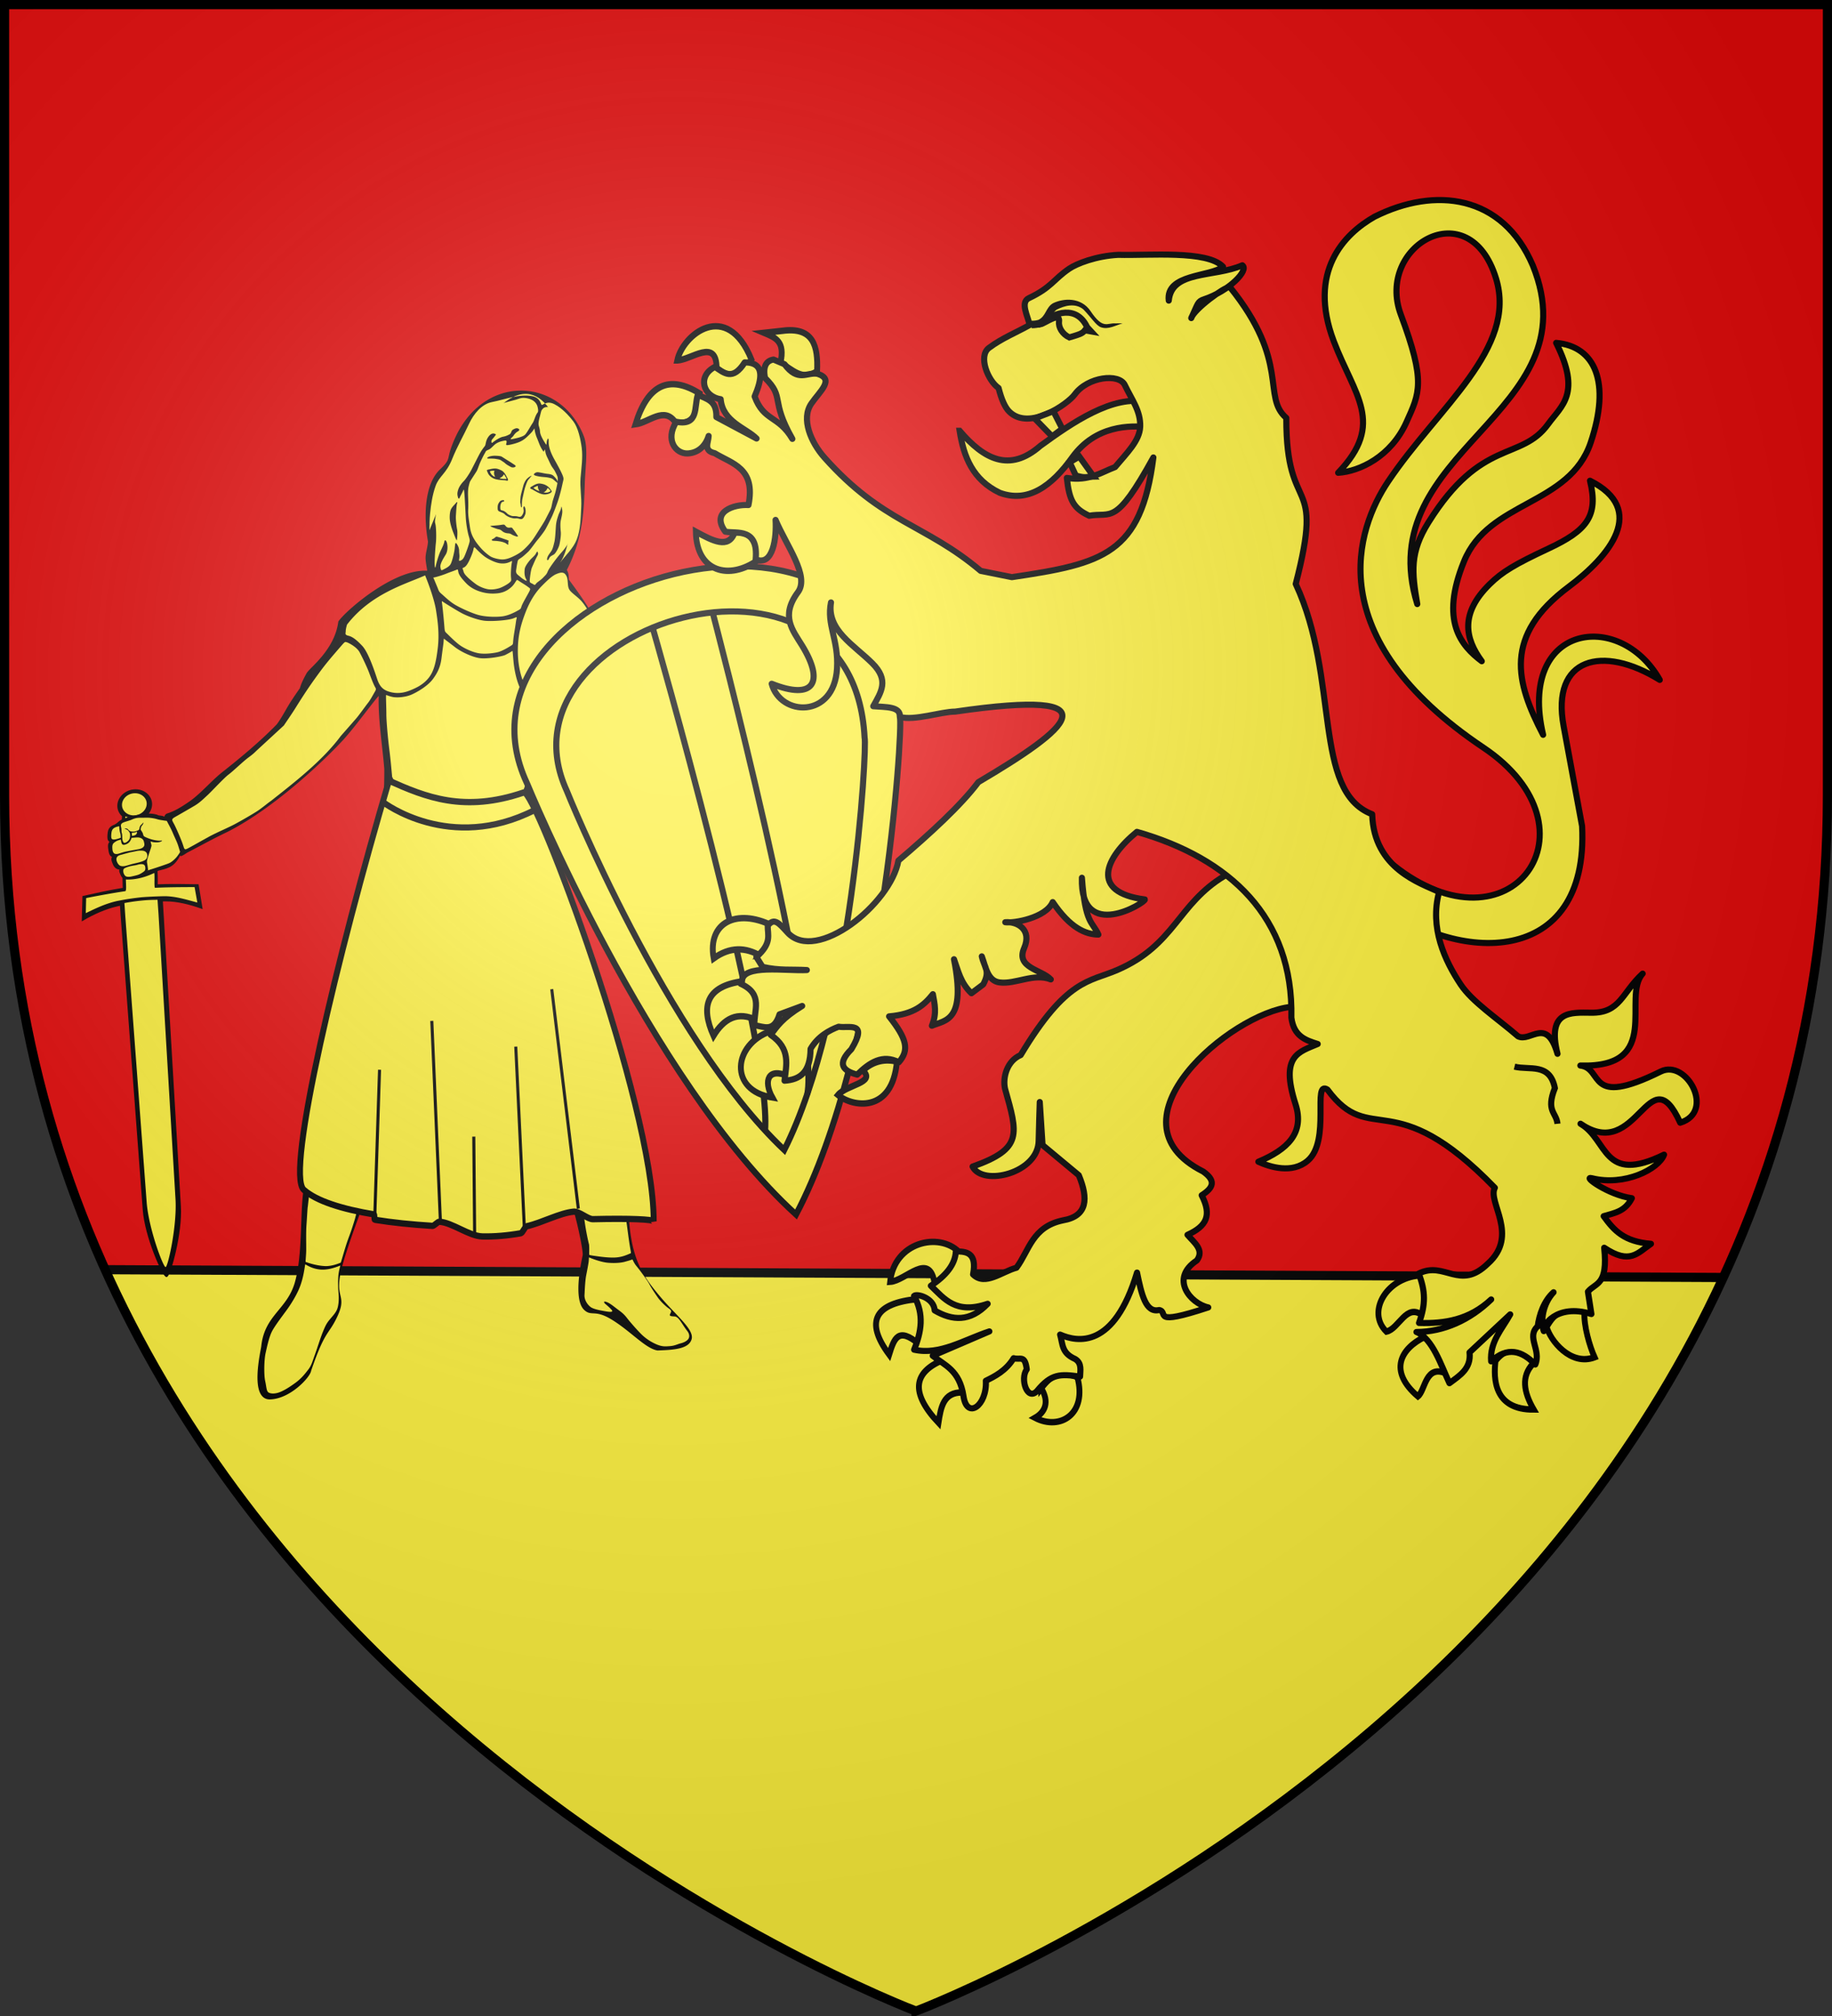 <svg xmlns="http://www.w3.org/2000/svg" xmlns:xlink="http://www.w3.org/1999/xlink" width="600" height="660" version="1"><rect width="100%" height="100%" fill="#333333" stroke="none"/><defs><path id="b" d="M0 0v1h.5z" transform="rotate(18 3.157 -.5)"/><path id="c" d="M0 0v1h.5z" transform="rotate(18 3.157 -.5)"/><radialGradient xlink:href="#a" id="d" cx="221.445" cy="226.331" r="300" fx="221.445" fy="226.331" gradientTransform="matrix(1.353 0 0 1.349 -77.63 -85.747)" gradientUnits="userSpaceOnUse"/><linearGradient id="a"><stop offset="0" stop-color="#fff" stop-opacity=".314"/><stop offset=".19" stop-color="#fff" stop-opacity=".251"/><stop offset=".6" stop-color="#6b6b6b" stop-opacity=".125"/><stop offset="1" stop-opacity=".125"/></linearGradient></defs><path fill="#e20909" fill-rule="evenodd" d="M300 658.5s298.5-112.32 298.5-397.772V2.176H1.5v258.552C1.5 546.18 300 658.5 300 658.5"/><path fill="#fcef3c" fill-rule="evenodd" d="M300 658.5s186.292-70.098 264.536-240.276c-258.06-.677-260.199-2.922-530.235-2.556C111.844 587.7 300 658.5 300 658.5"/><path fill="none" stroke="#000" stroke-width="3" d="m34.3 415.668 530.236 2.556"/><path fill-rule="evenodd" stroke="#000" stroke-width=".699" d="M40.527 290.167c.025.272.055.53.078.797-4.453.71-8.887 1.699-13.254 2.668l-.211 7.4c3.456-2.017 7.379-3.789 11.301-4.668.393-.09.798-.193 1.177-.27l.246 3.725 7.24 96.282c.648 8.675 6.206 21.014 7.346 21.596.008.004.03.028.037.03.013.003.036-.012.046-.013.003 0 .018.005.021.004.011-.004.034-.006.046-.014 1.028-.707 4.829-14.052 4.291-22.775l-5.695-96.453-.224-3.72c.387-.005.772-.02 1.17-.019 3.99-.014 8.107 1.077 11.789 2.367l-1.197-7.27c-4.439-.075-8.952-.159-13.438.037.294-7.701-1.471-14.461-1.88-19.029-.143-.76-.92-3.867-1.068-4.579.762-.921 1.19-2.073 1.11-3.268-.178-2.619-2.72-4.51-5.654-4.213-2.934.298-5.194 2.693-5.017 5.31.083 1.197.657 2.243 1.536 2.995-.112 1.645-.163 2.78-.215 4.62z"/><path fill="#fcef3c" fill-rule="evenodd" d="M54.235 414.829c.763-.076 3.788-13.535 3.24-22.312l-5.56-93.243-.323-4.69a49 49 0 0 0-5.4.27 64 64 0 0 0-5.44.788l.317 4.73 6.955 93.102c.643 8.762 5.447 21.428 6.214 21.35zm-3.838-129.163c.45-.028-.051 5.01.399 4.987 4.09-.21 8.89-.217 12.93-.24l.905 5.064c-3.475-.916-7.288-2.156-11.072-2.07-3.28.076-6.168.237-7.481.37a83 83 0 0 0-7.43 1.14c-3.729.747-7.242 2.423-10.547 4.029l.114-4.934c4.11-.814 8.611-1.635 12.8-2.259.714-.106-.207-5.198.507-5.292 4.88-.39 5.445-.19 8.875-.795m-6.152-18.743c-2.224.224-4.152-1.208-4.287-3.193s1.568-3.79 3.795-4.015c2.225-.224 4.153 1.207 4.288 3.193.134 1.986-1.57 3.79-3.796 4.014m3.25-.278c-.23.412-1.811 1.117-2.858 1.213-1.502.137-2.682-.22-3.543-.57-.059-.022-.13 1.633-.191 2.4-.064.768-.213 2.874-.238 4.148-.025 1.26.054 4.06.116 4.9.06.84.09 1.497.13 1.977 0 .03.24.048.652.275.41.227.65.497.65.455a4.6 4.6 0 0 1 .15-1.353c.107-.404.33-.702.559-.828.563-.315.762-.256.053-.522-.666-.245-.917-1.062-.884-1.688a2.76 2.76 0 0 1 .809-1.82c.245-.25.533-.448.8-.52.745-.204.543-.141.186-.352-.368-.216-.401-.905-.336-1.33.067-.424.249-1.063.617-1.336.554-.41.962-.538 1.617-.752a7 7 0 0 1 1.848-.353c.555-.033.926.011.919-.017-.162-.69-.436-1.956-.61-2.61-.166-.626-.428-1.355-.455-1.308"/><g fill-rule="evenodd"><path stroke="#000" d="M1302.91 22.932a13 13 0 0 0-.062-.844c1.28-.738 1.936-3.149 2.28-5.531.42-2.895-.65-4.498-1.593-7.5-.913-2.899-2.453-4.754-5.125-5.719-2.093-.753-4.893-1.616-7.312-2.344-3.648-1.102-5.295-2.098-8.532.563-3.206 2.638-6.555 5.059-9.906 7.656-2.164 1.68-5.423 3.233-7.969 4.25-.013-.017-.018-.015-.03-.031l-.064-.063a1.16 1.16 0 0 0-.468-.25c-.94-.194-2.316.927-3.594 1.406-4.976 1.867-9.89 3.77-14.844 5.688a398 398 0 0 1-15.125 5.531c-13.376 14.043-15.912-1.267-17.78-9.094-1.298-5.458-2.262-10.664-3.812-16.156-.313-1.106-1.575-5.474-1.805-6.617-2.572-14.867 6.603-11.465-15.445-39.227l-.063-.03a13 13 0 0 1-.094-1.313c-.033-1.132-.211-2.284-1.031-3.282 8.332-14.883 8.435-28.676 8.816-39.718.251-7.288 1.718-15.739-.474-20.971-11.517-27.494-51.057-28.542-63.434 5.886-1.664 4.627-.22 4.96-5.247 9.398-7.165 6.325-7.998 20.193-5.724 32.405-.078 2.227-.974 4.64-1.156 7.063-.138 1.81.892 6.018.844 6.844v.093c0 .009-.027.026-.031.032h-.031c0-.001-.027.002-.031 0 0-.004-.027-.027-.031-.032 0-.005-.026-.025-.031-.03-.028-.034-.028-.102-.063-.157-16.23-1.237-39.83 18.423-42.865 22.74-1.824 13.005-13.994 21.157-15.385 23.51-1.276 2.16-2.526 4.412-3.25 6.812a221 221 0 0 0-4.188 5.782c-2.46 3.54-4.618 7.776-7.312 11.031h-.062c-7.777 7.468-17.135 14.81-25.969 21.344-5.477 4.04-10.696 10.035-16.437 13.687-3.24 2.06-6.696 4.162-10.406 5.219a2.2 2.2 0 0 0-.438.187l-.094.063c-.32.228-.507.552-.625.906-.002.007.003.025 0 .031-.005.013-.025.052-.03.063-.004.005.002.026 0 .031l-.032.031c-.014.02-.047.047-.063.063s-.044.05-.062.062c-.014.01-.048.024-.063.032-.015.006-.046.026-.062.031-.012.003-.05-.002-.063 0-.024.004-.068.03-.093.031h-.063c-.02-.001-.04-.028-.062-.031a2.3 2.3 0 0 1-.594-.219c-.55-.239-2.003-.24-2.406-.437-1.292-.627-3.853-.813-6-.75-14.338 2.344-11.423 3.493-15.032 5.093-2.067.772-2.642 1.769-2.812 3.688-.163 1.781-.082 2.876.75 3.125.29.088.474.127.562.156.01.004.025.028.032.031 0 .002.03 0 .03 0v.032c-.001.004-.027.026-.03.031-.053.054-.149.132-.313.281-.976.888-.91 1.706-.687 3.219.171 1.15.346 2.246.968 2.781.033.027.059.07.094.094.022.014.071.05.094.062a2 2 0 0 0 .312.125c.073.02.137.053.22.063.17.021.33.042.405.062.012.005.053-.004.063 0 .003.002-.002.03 0 .032v.062c-.004.006.004.025 0 .031-.052.067-.173.185-.281.313-.683.798-.328 1.564.28 3 .554 1.299 1.475 2.115 2.782 2.156.267.008.442.032.531.063.003.001.028.03.032.031.002.002.028-.002.03 0 .003.002-.001.03 0 .031.002.002.03-.002.032 0v.063c-.009.06-.07.14-.125.25-.025.049-.044.109-.062.156-.024.063-.05.156-.063.219-.007.039-.029.116-.031.156q-.003.061 0 .125c.025.309.206.682.437 1.25.483 1.187 1.202 2.18 2.594 2.187 8.007.245 15.196-3.891 15.156-3.968 1.618-.397 3.912-.812 5.657-1.688 1.64-.82 2.719-2.006 3.562-3.156.296-.408.663-.931.875-1.406.092-.207.264-.479.438-.625.01-.004.026-.028.03-.032.01-.003.027-.027.032-.03l.063-.032c.01-.002.026.002.03 0 .01-.002.027-.03.032-.031h.062c.014.003.048.024.063.031.018.01.046.045.063.062 0 .005.027.026.03.032 0 .006.028.025.032.031.01.015.019.05.03.062.013.012.05.023.064.032 0 .002.026.029.03.031 0 .002.027-.002.032 0h.155c.013-.002.05.002.064 0 .247-.052.54-.262.718-.344.769-.352 1.461-.896 2.125-1.219 6.42-3.124 12.566-6.351 19.094-9.25 23.828-11.314 48.67-34.16 56.375-42.093 4.487-4.725 8.49-9.841 12.75-14.907 1.625-1.934 3.251-3.98 4.906-5.53 0-.002.031 0 .031 0 .044.286-.04 2.747-.03 3.874.081 7.333.996 14.52 1.843 21.875.33 2.85.64 5.516.906 8.563.269 67.314-31.823 134.797-39.22 192.156-1.53 10.607-.287 28.748-4.093 41.187-3.806 12.44-14.701 14.948-16.219 28.907-.197 1.813-5.83 23.777 3.75 23.531s19.022-9.933 19.375-12.594c6.566-17.997 8.317-16.489 12.094-23.531 6.342-11.825-1.812-7.93 3.156-24.656 4.969-16.726 17.719-45.12 21.47-58 87.36-162.654 46.389-52.407 86.342 20.687 4.484 7.204 9.824 31.005 9.313 33.219-2.874 12.448-2.815 21.236.469 24.281s4.818-.355 12.968 4.219c9.278 5.207 16.604 13.266 22.282 14.156 7.422-.25 14.897-.604 16.03-4.875 1.062-3.995-7.688-10.462-15.124-18.75-7.165-7.986-12.372-14.658-14.531-29.062-1.252-8.353-2.39-36.298-2.375-37.938-6.337-51.843-50.907-100.169-48.834-152.848-1.013-2.252 3.032-6.233 1.99-8.37-.983-2.02-.984-2.889-.094-5.344 3.463-9.535 6.815-18.655 9.594-28.72.333-1.205.526-1.945.688-2.25 0-.005.028-.025.03-.03.01-.016.022-.05.032-.063 0-.004.028-.028.03-.031 0-.003.029.002.032 0 .01-.004.024-.029.03-.031h.032s.028-.002.03 0c.01.003.025.026.032.03.01.007.024.025.03.032 0 .004.028.027.032.031.212.264.495 1.121 1.062 2.532 1.585 3.945 3.72 7.79 5.813 11.75 8.382 11.357 8.17 19.933 15.032 32.5 1.855 2.809 4.207 3.182 7.844 2.062 4.656-1.436 8.48-4.101 12.468-7 0-.002.027.002.031 0 .489-.269 2.983-.207 3.875-1 1.126-1.009.2-2.608.25-3v-.062c0-.002.03.001.031 0 4.791-2.126 10.195-4.624 14.938-7.563 5.562-3.447 10.672-7.501 16.031-11.25 3.488-2.438 6.197-4.43 9.5-7.031.627-.498 1.555-1.075 1.406-1.75.52-.142 1.242-.656 1.97-.656.938 0 2.12.131 2.812.187 2.281.185 4.49.111 6.75-.219 1.086-.16 2.065-.357 3.093-.468 1.287-.145 2.52-.21 3.813.093" transform="matrix(.677 0 0 .721 -620.762 222.672)"/><path fill="#fcef3c" d="M161.921 154.077c-.06.182-.126.593-.096.963.028.344.134.738.287.94.191.255-.264.05-.556-.122-.186-.112-.55-.447-.67-.637a4.3 4.3 0 0 1-.38-.72c-.083-.205 0-.285.326-.333.297-.043.885-.11 1.092-.083zm17.402 5.694c-.063.19-.191.44-.42.746-.26.344-.601.583-.842.618-.177.024.294.125.618.139.203.008.63-.027.84-.102.198-.072.427-.144.6-.257.177-.113.292-.131-.075-.553-.216-.246-.684-.7-.719-.591zm-15.612-3.306c.224-.046.631-.31.855-.524.224-.212.347-.444.42-.586.043-.083.125-.019.273.214.146.233.26.439.38.637.116.192.465.647.063.593-.4-.05-.538.003-.772-.008s-.553-.064-.867-.115c-.392-.064-.53-.174-.357-.21zm12.889 4.17c-.116-.132-.297-.52-.377-.81-.078-.293-.058-.536-.056-.688 0-.11-.093-.048-.337.03-.24.077-.432.189-.626.277-.193.086-.65.26-.309.452.327.185.43.3.626.412.206.118.473.24.76.35.331.126.44.102.321-.027zm-.583-27.627c-.204-.65-.845-1.987-2.992-2.53s-2.861.054-4.294.433c-1.43.38-4.243 1.142-5.47 1.469-1.225.326-3.783 1.412-4.704 2.61-.92 1.195-2.707 3.263-3.424 5.004-.713 1.738-1.636 3.695-2.607 5.872-.97 2.175-2.554 5.983-4.09 7.505-1.533 1.522-2.504 2.936-3.577 5.057-1.074 2.12-1.43 4.404-1.584 5.873-.15 1.468-.56 4.404-.714 5.437-.15 1.032-.15 1.086.05 1.902.204.812.358 4.185.151 6.035-.203 1.848-.356 4.515-.407 5.927s.1 3.043.357 1.738c.254-1.305 1.02-3.699 1.43-4.621.408-.923 1.225-2.447 1.38-3.37.152-.922.715-.38.92.65.204 1.032.204 2.5-.51 3.642-.713 1.142-1.89 3.044-1.686 4.079.203 1.032.203 1.142 1.02.706.817-.434 1.89-.923 2.35-1.795.46-.869 1.021-3.262 1.227-4.458.204-1.195.151-2.717.561-2.337.407.38.97 1.468.97 2.5s.204 1.522.05 2.447c-.15.923-.1.98.614.65.714-.326 1.074-1.302 1.327-1.901.255-.596.918-2.39 1.224-3.426.307-1.032.358-1.195-.05-2.554-.406-1.359-.867-4.025-.97-5.82-.1-1.794-.357-7.23-.51-8.539-.154-1.304-.101-1.085-.611-.053s-.664 1.249-.817 1.63c-.151.38-.407.87-.663-.053-.255-.922-.205-1.52.15-2.553.357-1.033 1.227-2.121 1.787-2.664s1.737-2.284 2.404-3.533c.664-1.249 2.504-4.947 3.014-5.82a17 17 0 0 1 1.43-2.064c.358-.433.254-1.196.714-2.23.46-1.032 1.38-2.121 2.351-1.902.97.217.51.433 0 1.142-.51.707-.92.87-.867 1.522.05.652.203.38.867-.107.664-.49 2.043-1.359 2.914-1.522.867-.16 1.327-.38 2.094-.759.766-.38.46-1.195 1.277-1.631.817-.434 1.173-.49 1.636-.271.46.217.46.596-.153.923-.61.326-1.073.869-1.43 1.412s-1.635 1.359-.357 1.085c1.277-.27 3.527-.705 4.243-1.52.714-.817 1.685-2.665 2.35-3.644.664-.978.818-2.39 1.688-3.532.303-.38.128-1.383-.074-2.035zm-26.379 43.766c.09-.465.277-2.463.09-3.35-.183-.886-.508-3.3-.414-4.633.09-1.33.183-3.3.37-3.894.183-.59.09-.738-.464-.096-.555.64-1.387 1.38-1.666 2.316-.277.936-.37 2.415-.138 3.696.23 1.281.694 2.66 1.11 3.696.416 1.035 1.019 2.733 1.112 2.265m34.145-10.655c-.016.762-.665 1.768-.888 2.477-.221.706-.72 2.006-.832 3.658-.11 1.65-.221 4.07-.498 5.191-.276 1.121-.498 2.183-.998 2.95-.498.765-1.109 1.415-1.33 2.241-.221.824.166 1.121.608.177.443-.944 1.275-.944 1.83-1.532.553-.59 1.33-2.065 1.551-3.01.222-.943.554-3.008.443-4.128-.11-1.121-.221-2.712 0-3.774s.513-2.123.498-2.95c-.018-1.019-.372-1.979-.387-1.297zm-5.753-32.538c.855-.67 3.313-.295 4.144.732.827 1.027 2.345 2.204 3.451 3.525 1.104 1.321 2.208 3.525 2.622 4.993s.55 5.14.55 6.756c0 1.615-.412 5.875-.55 7.932-.138 2.056 0 4.993.136 6.902.138 1.907.277 5.873-.136 7.344-.412 1.468-1.104 4.26-2.207 6.17-1.104 1.91-2.071 2.789-3.037 3.966-.965 1.174-3.175 4.113-3.59 5.14-.412 1.027-.689 1.174-1.518 2.054-.827.88-2.006 1.506-2.361 2.022s-.442.422-1.06.045c-.62-.374-1.062-.28-.974-1.27.088-.987.352-3.295.752-4.19.397-.894 1.106-2.59 1.637-3.534.53-.94.308-1.035.22-1.412-.087-.374-.309-.094-.618.516-.31.61-1.372 1.46-1.815 1.977-.442.516-1.682 2.024-1.815 2.966-.13.941-.13 2.26.31 3.107.442.848.397.987-.177.658-.572-.329-1.015-.612-1.548-1.083-.53-.47-1.106-.8-1.328-1.318-.22-.517-.042-1.08.044-1.741.087-.658.22-1.364.352-1.977.13-.61.263-.658 1.06-1.177.794-.516 1.725-1.412 2.434-2.07.706-.657 2.433-3.155 3.009-3.813.573-.658 2.124-2.637 2.655-3.579a79 79 0 0 0 2.212-4.377c.485-1.083 1.505-3.768 1.99-5.275.486-1.505.974-3.436 1.328-5.086.352-1.648.574-1.648-.043-3.107-.618-1.46-1.948-3.814-2.655-5.087-.706-1.27-1.857-3.627-1.815-5.557.044-1.932-.442-.988-.575-.33-.13.658-.088 1.507-.352 1.036s-1.816-2.683-1.903-4.097c-.088-1.413-.53-1.838-.485-2.731.042-.893.309-1.741.53-2.637.221-.893.352-1.505.53-1.74.177-.236.322-.437.594-.648zm-64.369 70.894c7.929-10.268 19.374-13.28 25.567-16.108 1 2.431 2.999 7.751 3.572 11.399.571 3.645 1.141 7.75.571 12.462-.57 4.713-1.285 7.598-3 9.727-1.714 2.126-3.856 3.19-6.143 4.102-2.285.91-4.43 1.062-6.572.455s-3.286-1.671-4.143-4.255c-.855-2.583-2.855-8.662-4.857-10.791-1.998-2.126-3.285-3.038-4.57-3.343-1.284-.302-.855-.757-.855-1.519 0-.757.428-2.126.428-2.126zm42.236-24.847c.641.682 1.899 1.912 2.977 2.674 1.079.762 3.389 1.966 5.033 2.129 1.641.163 2.567-.217 3.233-.546.666-.326.613-.326.46.49-.153.818-.36 3.276-.256 4.48.1 1.2.203 1.256-.46 1.855-.666.6-2.464 1.584-3.39 1.856-.921.273-2 .492-3.285.383-1.282-.108-3.233-.872-4.467-1.803-1.232-.928-2.36-1.856-3.183-2.784-.82-.928-.716-1.364-.923-1.856-.203-.489-.256-.489.36-.762.613-.273 1.232-1.257 1.695-2.238.462-.982 1.128-2.512 1.334-3.496.204-.981.229-1.065.872-.382m-5.756 7.729c.236 1.096 1.428 2.406 2.44 3.484 1.011 1.075 2.381 2.027 4.17 2.661 1.784.634 3.631.95 5.955.76 2.322-.19 3.692-1.14 4.585-1.9.892-.758 1.189-1.328 1.606-1.962.415-.631.357-.696 1.192-.126.832.57 1.966 1.204 2.798 1.838.832.63 1.01.505.297 1.837-.715 1.329-1.845 3.23-2.263 4.244-.415 1.013-.118 1.013-1.25 1.647-1.13.632-3.155 1.71-5.302 1.963-2.141.252-5.42.126-7.564-.44-2.142-.57-5.658-2.154-7.625-3.296-1.966-1.139-3.632-2.85-4.467-3.548-.832-.696-.953-.95-1.25-1.71-.296-.759-.892-2.152-1.249-3.04-.357-.885-.535-.57.415-.824.953-.251 2.441-.695 3.514-1.14 1.071-.44 2.125-.775 3.037-1.138.913-.362.714-.402.953.695zm-5.005 9.697c.505.347 4.288 2.722 6.076 3.674 1.785.95 4.942 2.153 7.325 2.471 2.38.316 7.982-.125 9.59-.759s1.072-.57.833 1.267c-.236 1.838-.653 3.865-.832 5.577-.179 1.709.058 1.583-.953 2.217-1.01.633-2.858 1.708-4.228 2.027-1.37.315-4.168.695-6.255.315-2.084-.38-4.585-1.583-5.955-2.532s-3.276-2.851-4.11-3.675c-.836-.823-.953-.695-1.072-2.28-.118-1.584-.535-5.957-.713-7.35-.18-1.394-.207-1.297.296-.95zm37.14-9.141c1.38-.597 2.35-.653 2.964.217.614.869.614 1.521.715 2.607.1 1.088.1 1.958.92 2.827.817.87 1.94 1.631 3.067 2.717 1.123 1.086 2.76 3.48 3.68 5.657.92 2.173 1.94 5.655 2.147 8.482.203 2.827.407 4.459.407 6.31 0 1.847.204 1.63-1.533 2.064-1.738.433-4.704 1.741-7.054 4.35-2.351 2.611-3.988 5.983-5.522 6.853-1.533.868-3.066 1.305-4.907.65-1.84-.65-3.987-3.59-5.11-5.873s-2.454-6.31-2.454-11.64 1.124-9.028 2.554-12.727 3.27-6.525 5.317-8.593c2.044-2.064 3.424-3.315 4.804-3.914zm8.65 64.751c-1.075-1.711-2.254-5-3.949-8.603-1.692-3.6-3.574-8.526-4.137-10.403-.186-.624-.232-1.115-.207-1.212.025-.107.373-.425.772-.786 1.306-1.18 2.357-3.327 3.56-5.213 1.217-1.903 2.904-3.666 4.445-4.754.946-.67 2.127-1.065 3.035-1.316.729-.2 1.372-.078 1.417.085.083.305.372 1.073.516 1.597.374 1.399 1.126 4.202 1.503 6.202.375 2 1.692 6.4 2.067 8.001.374 1.6.643 3.178.94 4.6 8.614 14.5 4.72-3.045 6.75 11.481.54 2.421 1.673 5.946 2.216 7.329 1.374 3.733-13.054 14.35-16.55-.391m20.517-17.662c1.192-.46 4.66-2.075 6.828-2.768 2.167-.69 6.542-2.254 9.214-3.342a246 246 0 0 1 4.336-1.728c.649-.243 1.222-.535 1.315-.468.073.053.418 1.968 1.176 3.583.757 1.613 1.55 3.044 2.276 3.806.06.064-.324.345-1.3 1.153-.976.805-4.445 3.805-5.853 4.958s-5.312 3.92-6.938 5.188c-1.624 1.268-5.853 4.036-7.587 5.074-1.734 1.037-3.034 1.644-3.901 2.107-.868.46-1.725.848-1.755.776-.392-.966-1.604-4.266-2.147-6.341-.54-2.076-.976-5.306-.976-6.804-.472-3.86 1.885-3.847 5.312-5.194M145.4 209.091c.613.516 1.603 1.206 3.57 2.742 1.98 1.548 5.691 3.302 8.185 3.634 2.506.332 7.446-.575 8.37-1.067.926-.492 1.675-.87 2.276-1.308.106-.078.196 1.516.382 3.482.186 1.963.699 5.266 1.85 8.041.89 2.15 3.39 5.957 4.82 6.978 1.385.987 2.753 1.613 3.457 1.88.198.075.125.532-.255 2.466-.417 2.11-2.008 7.878-2.78 10.668-2.358 7.674-4.022 14.68-7.484 18.282-11.607 12.072-29.21 2.123-39.32-10.224-.184-1.671-.506-5.758-.971-9.37-.462-3.612-.965-9.193-.965-11.49s-.201-6.311-.073-6.277c.385.107 1.053.42 2.13.645 1.543.318 4.338.05 6.189-.768s5.314-2.805 7.01-5.102c1.698-2.298 2.482-4.253 2.791-6.716.307-2.46.609-4.597.662-5.063.04-.363.078-1.494.153-1.433zm-56.7 53.145c-.998.674-2.816 2.22-4.268 3.188-1.453.965-5.45 3.284-7.63 4.445-2.18 1.158-5.903 2.703-8.538 4.153-2.632 1.447-4.995 2.8-6.448 3.575-1.453.773-1.36.578-1.905-1.061-.544-1.642-2.18-5.41-2.907-6.763-.726-1.351-.997-1.546.362-2.32a541 541 0 0 0 6.358-3.67c1.634-.967 2.906-2.221 4.36-3.574 1.452-1.354 5.266-5.507 6.812-6.668 1.544-1.157 4.815-4.348 6.539-5.602s2.089-1.738 2.725-2.319l8.819-8.125c.633-.965 2.45-3.575 3.542-5.314 1.088-1.738 2.725-4.348 4.36-6.763 1.633-2.415 4.359-6.183 5.993-8.213 1.634-2.027 3.997-4.734 5.085-5.99 1.088-1.255 1.088-1.062 1.543-.966v-.003c.453.097 3.27 1.45 4.27 3.284.997 1.835 2.54 5.122 3.177 6.86q.954 2.609 1.634 4.057c.453.966.817.966.181 2.027-.633 1.062-1.36 2.511-2.27 3.673-.907 1.157-2.816 3.864-3.814 5.024-.998 1.159-3.723 4.252-5.085 5.798-5.997 8.106-15.366 15.324-22.895 21.267m11.273 151.687c.716.38 2.305 1.433 4.816 1.687 2.512.254 4.932-.628 6.682-1.296.025-.008-.55 1.74-.668 3.522a37.3 37.3 0 0 0 .085 5.723c.176 1.901-.032 4.07-.54 5.215-.5 1.131-1.288 1.933-2.328 3.18-1.081 1.291-1.433 2.035-2.27 4.07s-1.793 5.215-2.63 7.507c-.837 2.29-1.076 3.434-2.152 4.833-1.076 1.398-2.243 2.901-4.186 4.324-1.913 1.398-3.348 2.29-4.784 2.926-1.432.634-2.868.762-3.826.38-.955-.38-.837-1.654-1.315-3.817-.477-2.16-.357-6.996.119-9.16.477-2.16 1.194-5.469 2.151-7.25s2.99-4.452 4.664-6.742 3.107-4.707 4.065-6.867c.955-2.162 1.43-4.392 1.67-5.665.238-1.27.419-2.589.447-2.576zm92.957-2.262c.587.23 3.67 1.518 6.122 1.735 2.449.217 4.487 0 5.611-.323 1.121-.324 1.536-.412 2.449-.76.058-.02.508 1.193 1.324 2.17.815.975 3.367 4.34 4.184 5.858.814 1.52 1.938 3.148 2.752 4.34.815 1.194 2.462 2.841 3.674 3.69 1 .7.819 1.002.507 1.625-.337.677-.33.918 1.325.976.84.03 1.428.76 2.039 1.626.61.866 1.362 2.129 2.167 3.148.767.965.825 2.032.279 2.712-.518.642-1.529 1.112-2.449 1.33-.918.215-1.925.799-3.457.906-1.528.106-2.483.232-4.321-.525a16.3 16.3 0 0 1-4.58-2.89c-1.224-1.084-4.136-4.381-5.267-5.86-1.184-1.546-2.255-2.17-3.376-3.038-1.122-.867-2.04-1.592-2.866-1.971-1.235-.565-1.612-.233-.714.543.505.438 1.29 1.08 1.953 1.826.657.739-.11.845-1.953.519-1.342-.235-3.92-.634-4.94-1.43-1.05-.825-2.059-2.325-1.958-3.954.1-1.626.166-4.45.573-6.512s.68-3.572.77-4.217c.082-.62.082-1.56.145-1.532zm12.455-10.07c.424 3.24.64 4.785.9 6.39.256 1.596.434 2.24.299 2.302-1.863.821-3.002 1.211-4.653 1.37-1.652.157-4.063-.07-5.856-.319-1.802-.248-2.42-.324-3.021-.478-.204-.051.017-1.597-.128-3.354-7.08-28.788 3.88-66.614 12.459-5.91m-102.707-23.104h-.007l-1.873 16.574c-.078-.027-.277 4.009-.438 6.076s-.065 6.378-.08 8.1c-.015 1.793-.271 3.85-.19 3.879 1.402.54 3.954 1.272 6.317 1.374 1.862.083 3.896-.577 5.198-1.134.041-.019 1.041-3.517 1.637-5.413.586-1.864 1.126-3.236 1.531-4.356s.908-2.699 1.305-3.993c.39-1.262.679-2.594.659-2.594"/><path fill="#fcef3c" d="M175.026 140.24s.196 1.668.784 3.026c.588 1.356.882 2.4 1.47 3.445.59 1.043.84 1.33.934.93.092-.395.233-.794.371.1.139.895.42 1.543.795 2.289.372.746.842 1.84 1.214 2.487.372.645.842 1.145 1.169 1.789.327.645.842 1.592.887 2.089s.046.995-.092 1.79c-.139.794-.42 2.04-.607 2.786-.186.746-.653 2.089-.887 2.886-.234.794-.375 1.99-.656 2.687-.28.695-1.262 2.487-1.73 3.434-.467.944-1.493 2.487-2.242 3.683-.747 1.192-1.73 2.786-2.62 3.88-.887 1.094-2.196 2.388-3.039 3.036-.842.644-1.918 1.243-3.132 1.789s-2.197.794-3.132.794c-.936 0-2.995-.396-4.023-1.094-1.028-.695-2.245-1.741-3.133-2.787-.886-1.042-1.543-1.84-2.244-3.086-.702-1.243-1.028-2.388-1.217-3.73-.186-1.343-.654-3.782-.56-5.523.092-1.74 0-3.233-.046-4.63-.045-1.392.025-2.36.194-3.064.169-.703.327-1.359.538-1.733s1.649-2.565 2.024-3.161c.371-.596.794-1.99 1.169-2.835.372-.845 1.12-2.388 1.543-3.087.42-.695.234-.794 1.215-1.192.98-.396 1.684-1.543 2.619-2.09.935-.544 1.636-.694 2.338-.844.701-.147 1.076-.147.98.498-.093.644-.467 1.042.561.895s2.293-.497 3.228-.845a8.2 8.2 0 0 0 2.806-1.74c.887-.845 1.636-1.544 1.963-2.041.345-.468.55-.834.55-.834zm-10.516 23.526c-.332.061-.664.157-1.003.67-.337.514-.523.883-.523 1.707 0 .821.053 1.08.633 1.337s1.282.458 1.67.866c.387.413 1.174.864 1.804 1.068.63.206 1.23.345 1.755.294s.815.032 1.202.134c.387.101.772.206 1.162-.102.384-.308.869-1.286.917-1.8.048-.513.025-1.196-.14-1.647-.17-.45-.27-.712-.486-.359s.06.96.013 1.423c-.048.463-.202.837-.498 1.302-.498.787-1.036.514-1.695.372-.658-.139-1.262.024-1.825-.166-.56-.192-1.068-.398-1.455-.81-.385-.409-.973-.783-1.36-.885-.385-.102-.762-.083-.81-.7-.048-.616.02-1.143.156-1.467.136-.323.231-.596.548-.7.315-.104.579-.091.558-.327-.02-.234-.294-.27-.626-.208zm-3.784 8.405c.33-.04 1.551-.123 2.406-.206.852-.08 1.124-.163 1.511-.206.387-.04.58-.04.892.37.31.41.66.66 1.28.617.621-.04.774-.163 1.124.33.35.494.598.78.938 1.277.324.474.437.669.64.925.201.254.119.474-.299.372-.424-.104-1.168-.385-1.618-.66-.446-.273-.712-.364-1.25-.39-.538-.025-1.274-.223-1.817-.677-.544-.452-.687-.527-1.273-.653-.583-.126-.943-.276-1.64-.524-.698-.246-1.223-.535-.894-.578zm3.904 4.116c.574.206 1.192.398 1.61.561.414.164.334.161.284.425-.048.263-.086.495-.058.744.028.246 0 .495-.465.091-.467-.404-1.197-.62-1.695-.744-.495-.123-1.02-.184-1.546-.248-.525-.062-.962-.03-1.342-.091-.38-.062-.525-.348-.088-.535.437-.185.701-.425.875-.58.173-.155.337-.273.694-.172.553.161 1.161.34 1.734.549zm3.809-23.318c.488-.166.679-.401 0-.845-.68-.444-1.119-.754-1.89-1.222-.772-.468-1.237-.776-1.888-1.19-.65-.415-.672-.318-.973-.388-.3-.067-.923-.11-1.544-.12-.62-.01-1.028.053-1.639.197-.608.145-1.538.725-.447.728s1.802.006 2.37.115c.568.107 1.222.147 1.69.487.467.337.864.524 1.34.954.472.43.902.645 1.427.947.524.3.677.383.973.388a1.6 1.6 0 0 0 .586-.048zm6.408 2.295c.1-.193.609-.776 1.503-.647.893.128 1.989.387 2.64.473.649.085 1.704.129 2.275.69.569.561.77.776 1.096 1.251.325.474.365 1.383.12 1.078-.243-.302-.851-.776-1.299-1.166-.444-.387-1.056-.473-1.704-.604-.649-.128-1.097-.128-1.908-.214a13 13 0 0 1-1.828-.303c-.568-.128-.995-.366-.892-.558zm-.875.534c-.362.103-1.111.616-1.545 1.132-.436.514-.87 1.426-1.064 2.198-.194.77-.634 2.292-.78 3.014-.143.72-.143 1.3-.186 1.942-.04.639.152.874.152 1.337s.323 1.102.372.329c.047-.77-.049-1.522.198-2.594.249-1.073.435-2.006.676-2.934.242-.925.677-2.16.968-2.728.29-.564.578-.72.772-1.03.19-.307.797-.77.435-.668zm-7.886.552c-.239-.404-.79-1.827-1.918-2.364s-1.639-.626-2.303-.587c-.658.038-1.194.18-1.81.306-.812.165-.613.302-.4.823.212.517.41.901.828 1.303.417.4 1 .842 1.925 1.067.923.222 1.393.222 2.029.288s.885.022 1.224.108c.275.066.624.13.694-.04.093-.233-.032-.498-.271-.904zm8.21 2.83c.385-.196 1.511-1.047 2.678-.87 1.166.176 1.581.398 2.157.74.553.33.942.856 1.285 1.32.42.566.306.684-.033.932-.415.306-.815.415-1.343.514-.528.096-1.184.11-2.036-.208-.852-.319-1.23-.573-1.775-.864-.543-.29-.727-.458-1.038-.573-.252-.09-.568-.23-.54-.41.034-.237.263-.381.65-.58zM54.652 268.78c.314.67 1.317 2.398 1.953 3.92.633 1.52 1.262 2.704 1.684 3.942.172.503.553 1.782.684 2.212.043.141-.666 1.15-1.01 1.583-.581.73-1.61 1.693-2.451 2.097-1.039.495-9.105 3.117-7.008 2.303-.1-.592-.131-1.277-.36-2.501-.201-1.078 1.586-5.043 1.463-5.623-.13-.618-.329-1.279-.274-1.26.48.182.757.265 1.182.297.844.064 1.372.05 1.958-.147.623-.211.86-.492.221-.412-.68.086-1.641-.04-2.541-.254-.883-.208-1.642-.49-2.552-.904-.864-.393-.577-.728-.916-1.402-.251-.503-.651-.98-.634-1.102.036-.249.099-.602.207-.907.06-.168.467-.588.522-.708.342-.765.094-.714-.253-.159-.055.089-.398.311-.554.56-.505.81-.088 1.187-.668 1.468s-1.03.47-1.667.47c-.633 0-1.058-.093-1.413-.409-.372-.331-.385-.545-.862-.601-.475-.054-.787-.024-.206.2.58.225.683.273 1 .701.4.538.45.77.45 1.39 0 .618-.193 1.252-.47 1.554-.422.466-.824.757-1.304.846-.408.074-.77-.723-.79-1.485-.015-.564-.002-1.014-.105-1.575-.252-.556-.068-1.249-.264-2.027-.176-.709-.086-1.19.6-1.522.672-.323 2.256-.706 2.861-.995.606-.286 1.514-.633 2.627-.615s2.497-.07 3.304.019c.816.09 1.591.2 2.368.441.792.243 1.45.308 2.026.407.58.101 1.167.134 1.196.2zm-13.988 15.562c-.392.28-.34 1.139-.136 1.626s.468.899.966 1.021c.477.118.965.094 1.68-.066.71-.161 1.882-.41 2.44-.68a8 8 0 0 0 1.619-1.016c.347-.284.405-.786.35-1.24-.059-.485-.19-.83-.647-.993-.457-.16-1.219-.107-1.882.107-.662.216-1.78.31-2.595.53-.814.213-1.534.521-1.795.71m-2.174-3.948c.465-.457 1.015-.487 1.73-.703.71-.214 1.218-.324 1.779-.487.81-.235 1.577-.324 2.494-.54a7 7 0 0 1 2.237-.16c.576.059 1.22.376 1.426 1.027.2.647.05 1.406-.408 1.84-.457.433-1.322.703-2.083.92-.762.213-1.992.46-2.646.646-.557.161-1.218.378-1.882.54-.651.159-1.322.162-1.78-.053-.473-.222-.865-.81-1.068-1.353-.202-.54-.285-1.198.203-1.677zm-.508-4.929c.354-.243.812-.377 1.626-.593.1.92.214 1.93 1.22 1.676 1.297-.328 1.872-1.027 2.282-2.273.711 0 1.888-.208 2.552-.053.943.222 1.323.703 1.476 1.353.15.648.354 1.297-.305 1.84-.63.516-1.475.594-2.29.757-.812.16-2.137.377-3.205.594-1.068.214-2.187.647-2.645.757-.457.106-.812.106-1.169-.054-.354-.16-.66-.703-.711-1.46s-.05-1.19.15-1.623c.202-.431.662-.677 1.016-.92zm-1.31-.788c.28.213.704.213 1.358.069.66-.145 1.528-.458 1.526-.514-.013-.358-.016-.973-.207-1.561-.226-.698-.304-1.776-.279-2.137.003-.059-.704.077-1.214.289-.968.396-1.272.995-1.373 1.97-.1.974-.087 1.667.192 1.884zm6.501-1.044c.045-.315.023-.697-.013-.989-.002-.019.416.003.863-.086.354-.071.59-.174.807-.289.01-.005.067.145.012.42-.053.276-.246.551-.588.728-.34.171-1.083.246-1.08.216m193.083-40.54c.169.754.659 1.976 1.272 3.228.608 1.249 1.644 2.899 2.114 3.65s.495.129 1.363-.099c.751-.197 1.597.166 2.443.313.692.12 1.257.137 2.35.035 1.082-.099 1.892-.246 2.515-.32.422-.049 1.01-.276 1.762-.177s1.73.09 2.489.25c.938.199 1.817.426 2.7.573.892.147 1.475 0 2.14-.176.462-.123 1.038-.55 1.226-1.051.189-.497.04-1.051-.427-1.503-.47-.45-1.292-.976-1.996-1.126-.705-.15-1.192-.297-1.755-.345s-1.106-.225-1.765-.527c-.656-.3-1.013-.596-1.53-.947-.516-.35-.615-.604-.798-.949-.367-.69-.194-.883.121-.73.452.219.619-.23.73-.72.122-.553.366-1.099.65-1.698.304-.642.687-.716 1.297-.968.611-.248 1.076-.53 1.405-.829.33-.3.543-.548.825-.899.282-.35.493-.449.397 0-.093.45-.221.666-.497.974-.48.53.16.698.847.823.518.094 1.287.12 1.903.15.61.027.998.051 1.503-.093.516-.15.624-.003.35.195-.488.356-.813.399-1.11.399-.804 0-.869.15-.632.748.233.6.472 1.024.756 1.45.244.364.231.869.37.922a4.6 4.6 0 0 1 1.553 1.075c.468.498.775.907.96 1.458.19.548.614.019.732-.757.098-.647.229-1.393.284-1.84.056-.45-.01-1.176-.355-2.107-.278-.749-.892-2.3-1.126-2.952-.233-.65-.802-1.597-1.199-1.95-.402-.358-1.008-.75-1.855-.998-.844-.248-1.621-.652-2.657-1.003-1.033-.348-1.785-.42-2.61-.668-.79-.236-1.985-.781-2.83-.631s-1.328.449-2.08 1.251c-.753.808-2.865 2.45-3.76 3.202-.893.749-1.762 1.398-2.677 2.179-.905.77-1.456 1.132-2.61 1.824-1.345.805-2.823 1.268-2.8 1.369"/><path fill="#fcef3c" d="M254.609 241.378c.978-.006 1.886.115 2.602-.019 1.365-.26 2.245-.95 2.33-1.644.088-.822-.206-1.736-.902-2.343-.817-.711-1.974-1.118-2.868-1.215.203-.519 1.15-.708 1.681-.708 2.117 0 3.178 2.048 3.273 3.79-1.489-1.553-5.942 3.686-6.116 2.139m-71.16-57.197c1.843-2.462 4.322-4.653 5.438-7.568 1.273-3.322 1.275-7.017 1.47-10.601.175-3.156-.46-6.325-.22-9.489.248-3.313.812-6.67.377-9.962-.395-2.995-1.235-6.61-2.695-8.54-1.622-2.139-3.809-4.441-6.225-5.69-2.551-1.321-3.798.39-4.168.235-.364-.152-.354-2.327-3.12-2.867-4.253-.829-8.79 1.076-13.155 1.918-3.389.652-6.016 3.886-7.494 7.044-1.875 4.009-3.975 7.62-5.573 11.623-1.939 4.854-4.264 5.546-5.438 8.85-1.026 2.88-1.486 5.957-1.782 9.012-.17 1.73-.209 3.817-.22 5.447 39.868-98.671 53.99-5.33 42.806 10.588"/></g><path fill="#fcef3c" stroke="#000" stroke-width="2.862" d="M301.406 245.56c-24.78 78.788-50.143 178.316-41.216 185.743 6.256 5.205 18.618 8.772 33.94 11.178.34.053.094 2.395.435 2.447 8.583 1.308 18.073 2.198 27.927 2.772.67.04 2.585-1.92 3.257-1.883 6.2.333 14.413 6.497 20.7 6.671 5.865.162 12.727-.431 18.727-1.442.861-.145 2.012-2.983 2.798-3.155 7.811-1.713 15.795-5.977 22.765-6.64 2.664-.252 6.849 3.458 9.316 3.4 18.308-.42 29.18.135 29.423.969 0-53.966-57.474-196.454-62.807-194.737-28.976 9.328-47.603 2.062-65.265-5.323z" transform="matrix(.677 0 0 .721 -76.66 78.538)"/><path fill="none" stroke="#000" stroke-width="2" d="M125.568 262.673s21.746 16.696 49.525 2.526"/><path fill="none" stroke="#000" d="m122.762 397.64 1.543-47.42M144.227 399.605l-2.806-65.38M155.451 404.375l-.28-32.268M171.726 401.85l-2.806-59.206M189.404 395.677l-8.699-71.833"/><g fill="#fcef3c" stroke="#000" stroke-width="3.474"><path stroke-width="2" d="M172.599 256.448c-30.477-65.102 117.941-110.316 122.13-21.724 1.119 3.796-5.73 109.237-34.023 162.888-48.141-43.934-88.107-141.164-88.107-141.164z"/><path stroke-width="2" d="M185.584 258.803c-24.742-54.213 93.738-90.925 97.58-17.358.916 3.158-3.98 90.651-26.315 135.033-38.755-36.739-71.265-117.675-71.265-117.675z"/><path stroke-width="2" d="M213.76 205.525s39.095 135.557 36.806 164.529M233.344 200.273s35.5 134.87 31.054 157.953"/></g><g fill="#fcef3c" stroke="#000" stroke-width="2.591"><path stroke-linejoin="round" stroke-width="2" d="M456.26 283.153c38.557 30.76 69.044-11.934 29.578-38.398-54.11-36.284-41.44-71.892-31.196-87.13 16.458-24.483 42.372-43.515 35.317-66.477-8.773-28.552-39.548-10.568-31.165 11.868 8.25 22.08 6.125 25.644 1.842 35.182-5.072 11.296-15.388 16.157-22.383 16.586 15.557-16.234 5.284-25.335-1.442-43.098-8.592-22.693 3.283-35.01 13.369-40.739 19.745-9.902 41.913-7.317 51.848 15.996 19.71 48.723-53.576 60.26-37.86 110.819-1.792-10.558-2.453-16.944 3.657-26.72 17.43-27.888 30.284-19.886 39.222-32.221 4.371-6.032 10.935-9.905 2.61-26.57 12.864 1.144 17.924 12.98 11.31 32.651-6.954 20.683-33.386 18.957-41.5 38.908-7.952 19.55-.91 27.59 5.832 32.666-5.506-7.473-7.177-15.64 2.586-25.227 4.097-4.024 8.145-6.464 19.257-11.668 12.52-5.862 16.476-10.597 13.6-22.202 18.942 9.49 6.41 24.708-6.933 34.683-21.549 16.11-17.384 31.285-8.422 48.504-8.44-36.187 25.02-41.288 38.204-17.984-18.74-11.619-35.643-7.319-31.486 15.164l6.049 32.71c2.334 46.48-41.054 45.481-67.697 24.206"/><path stroke-width="2" d="M314.287 141.029c1.326 8.5 4.287 16.073 13.143 20.301 9.096 3.35 16.86-1.906 23.877-11.764 7.458-10.182 18.5-10.548 25.68-9.597.425-4.181-1.232-5.561-1.392-8.284-10.941-2.625-24.565 6.783-34.877 14.29-10.094 8.829-18.497 4.369-26.43-4.946z"/><path stroke-width="2.551" d="M862.664 472.577c-7.188-9.211-27.082-8.293-31.832 7.086 6.816.68 19.456-9.608 19.006 3.82 8.305-.468 10.708-4.693 12.826-10.906zm-24.21 33.41c-7.48-8.031-10.061-3.885-13.505 2.243-8.187-14.961-2.04-21.175 16.37-19.903 2.197 4.713 1.025 12.246-2.866 17.66zm9.005 8.097c-13.091 2.806-16.482 10.313-6.395 24.351 2.187-5.864 4.356-11.75 12.534-10.302 1.483-4.79-.707-9.68-6.14-14.05zm40.415 17.795c2.56 5.973-.09 9.656-4.86 11.24 9.901 6.853 22.754 1.965 21.23-13.113-7.109-4.021-11.075-2.607-16.37 1.873z" transform="rotate(-9.887 609.45 2323.36)scale(.75 .82)"/><path stroke-linejoin="round" stroke-width="2" d="M401.124 286.702c-15.52 9.29-16.222 22.625-35.187 30.844-9.175 3.976-16.574 2.73-31.65 27.858-4.562 1.951-5.935 7.454-5.135 11.015 4.14 14.839 6.017 19.62-10.618 25.494 3.303 6.604 21.61 2.152 21.64-8.516.004-1.667.36-12.616.36-12.616l.91 14.087 11.867 9.871c3.184 7.681 2.881 13.41-5.198 14.785-10.045 2.088-10.995 9.813-15.21 15.514-4.782 1.259-10.294 6.099-14.21 2.19 1.401-7.352-2.406-7.514-5.65-7.53-.21 4.345-3.326 8-8.182 11.243 4.442 4.254 8.157 9.453 18.605 5.897-5.756 6.02-11.6 5.548-17.348 2.18-.234-4.16-5.95-5.64-6.76-4.748 3.387 6.023 2.381 11.841.024 17.597 8.405 1.923 16.463-3.322 24.646-5.988l-18.554 7.973c3.976 3.159 8.768 4.712 10.065 13.14 1.114 7.956 7.796 3.174 7.336-4.956 2.778-1.366 6.617-3.255 9.104-7.387 2.165.655 3.67-1.266 4.298 3.65-2.29 3.108.166 10.483 3.332 7.12 4.714-5.761 7.616-5.657 14.127-4.746.012-1.808.722-4.373-1.632-5.769-4.462-1.976-3.984-4.766-4.91-7.985 5.614 2.47 17.663 4.824 25.194-20.3 1.496 7.271 2.87 13.288 7.247 12.252 3.304.672-3.063 5.47 16.079-.846-5.895-1.293-12.692-9.467-3.742-15.37 2.538-3.419-.83-5.808-3.059-8.395 6.282-2.845 8.03-6.374 4.647-12.95 4.014-2.565 4.636-4.838.478-7.783-32.763-16.469 9.103-51.913 28.766-53.89l14.57-13.372-16.738-33.979z"/><path stroke-width="2.551" d="M799.626 342.685c-5.852-4.625-12.566-5.83-20.464-2.342-.056-14.538 13.622-18.222 27.626-8.897-1.412 4.639-3.066 9.057-7.162 11.239zm-26.347 28.098c-3.418-12.474.548-20.053 16.882-19.435 2.937 3.872 7.292 6.562 3.07 16.391-7.79-5.24-14.203-2.924-19.952 3.044zm24.812 2.107c4.945 6.322 8.192 12.645 4.348 18.967-8-5.031-11.16.056-8.44 7.258-18.46-5.81-12.895-23.612 4.092-26.225zm36.834 21.776c5.494-3.163 10.533-2.989 15.347-1.17-5.978 20.376-22.706 14.734-27.881 9.132 4.344-3.472 17.501-2.217 12.534-7.962zM828.018 186.74c-13.82 6.043-27.245.561-24.555-15.454 6.568 4.735 12.686 9.137 16.626 3.044 5.688.234 9.047 3.454 7.93 12.41zm-25.067-59.709c-3.538-7.426-11.438-1.875-17.394-2.107 8.263-14.803 18.254-17.275 29.928-7.727-2.034 6.026-3.863 12.314-12.534 9.834zm5.371-24.351c6.403.636 18.51-6.186 16.371 5.62 4.844 5.575 10.078 4.72 15.603-.937-6.06-25.406-27.664-14.525-31.974-4.683zm44.252 7.96c3.55-8.067-.098-10.077-4.86-12.877l7.93.468c13.867.447 14.36 8.545 12.022 18.264-7.023 3.063-10.621-2.492-15.092-5.854zM1060.277 513.615c3.647 6.117 1 11.122-2.813 15.923-6.094-6.431-11.19 3.576-16.883 3.746-7.364-9.437 4.845-21.822 19.696-19.669zm3.325 40.508c.898-4.801 1.243-9.466-6.906-16.156-11.329 3.055-18.268 10.955-7.418 22.947 3.764-1.828 5.655-12.549 14.324-6.79zm21.743-1.873c7.949-6.469 14.594-1.902 15.859 3.747-5.95 4.148-6.17 10.254-3.07 18.03-17.188-2.611-15.061-14.877-12.79-21.777zm41.95-13.112c-1.437 5.246-.349 13.895.941 18.517-11.056 1.957-17.877-9.844-18.335-15.24 4.608-5.116 8.694-6.899 17.394-3.277z" transform="rotate(-9.887 609.45 2323.36)scale(.75 .82)"/><path stroke-linejoin="round" stroke-width="2" d="M321.186 186.893c-18.273-15.448-32-15.565-51.186-37.105-4.39-4.929-7.753-12.653-4.261-17.688 2.872-4.14 7.644-7.902 2.026-9.715-3.537-.62-6.36 2.848-10.833-3.144l-3.607-1.532c-2.426.42-3.493 2.29-2.798 5.993 6.645 6.548 1.576 6.953 8.98 19.983-4.61-7.782-9.3-5.657-12.362-13.888 2.28-5.342 3.653-11.17-3.234-11.157-3.988 6.249-6.81 3.398-9.765 1.465-5.888 3.017-3.915 9.712 1.879 10.586.637 7.405 8.346 9.423 11.757 12.877l-13.165-7.03c.171-5.56-3.341-5.881-6.064-7.319-1.274 3.896.413 10.33-7.056 8.867-3.766 5.97-.149 10.53 3.698 10.366 3.331-.143 5.818-2.303 6.893-5.73-.057 2.11-1.869 4.79 1.958 5.637 5.73 3.493 13.508 4.81 11.088 16.981-4.847-.276-12.44 2.213-7.583 8.722 3.867.694 10.875-1.358 9.94 9.041 5.71 2.51 6.888-7.2 6.512-12.894 3.534 8.415 11.234 18.388 7.333 23.652-5.796 7.824-1.754 12.411 1.364 17.492 7.423 12.095 3.793 17.992-9.965 12.5 2.858 10.668 20.42 11.509 21.4-5 .557-9.389-3.478-14.336-1.978-21.629-1.418 9.065 7.532 13.92 13.542 19.917 5.594 5.583 2.867 9.419.295 14.068 4.033.338 9.004-.01 8.74 3.508 4.7 1.343 13.557-1.76 18.076-1.747 53.892-7.823 37.008 5.74 7.61 23.086-5.753 7.665-15.943 16.984-26.187 25.691-2.543 14.272-26.965 33.76-36.286 23.56-2.953-3.23-4.399-4.975-6.514-2.247-.044 3.06 1.467 5.681-3.713 10.237l2.011 3.23c5.534 1.291 9.724.763 14.518 1.052-6.855.373-21.19-2.022-21.236 3.688l-.444.8c7.669 3.451 4.185 8.869 4.527 13.596 3.008.347 6.324 2.492 8.212-3.591l7.413-2.743c-6.777 4.175-8.184 6.71-10.32 9.465 6.667 4.54 5.111 9.825 4.538 15.015 5.114-.353 8.441-2.772 8.527-10.405 2.385-4.143 6.279-6.202 9.199-7.277 3.326.603 9.805-1.985 4.154 7.386-4.833 4.81-2.775 7.065 1.92 8.308 4.075-4.052 8.376-6.766 13.628-4.062 3.528-4.02 2.635-7.693-3.186-15.014 8.285-.713 11.528-3.765 14.347-7.266.543 3.159 1.405 6.159-.328 10.328 4.446-1.874 11.256-1.424 7.238-21.768 1.396 3.8 2.126 7.716 5.716 11.134l3.856-2.89c2.395-4.487.442-5.274-.463-9.186 1.312 3.547 1.916 8.017 5.802 8.53 5.238.692 11.241-3.16 16.794-.984-2.996-3.225-11.54-3.773-8.73-10.238 2.635-6.062-2.198-8.803-6.174-8.483 2.843.402 13.262-1.4 15.538-6.596 5.698 8.464 10.725 10.594 14.956 10.642-1.943-4.338-4.295-3.291-5.4-18.607-.628 21.472 21.014 8.032 20.626 7.103-18.254-2.34-12.913-13.72-2.615-22.128 30.301 8.617 51.294 27.938 50.591 60.828.812 6.177 4.718 7.385 8.626 8.62-6.117 2.64-12.415 3.651-7.26 19.734 3.03 9.454-2.684 14.84-12.178 18.816 3.85 1.746 11.06 4.007 16.148-.325 7.708-6.563 1.356-26.592 6.482-23.302 14.27 19.306 21.362-2.37 54.823 32.15-2.517 4.627 8.117 15.563-2.298 24.848-9.218 9.036-14.12-1.026-22.638 3.235 2.237 5.771 2.304 10.079.1 16.173 8.374.254 16.472-1 23.633-7.7-7 6.773-15.595 10.638-24.477 10.66 5.318 2.121 8.067 10.941 10.813 16.762 3.372-2.53 7.172-4.764 6.578-10.085l13.318-12.445c-2.672 4.845-6.747 9.013-6.244 15.385 5.334-4.902 10.054-3.561 14.455 1.032 2.032-4.832-3.05-8.98.802-12.53.452-3.608 2.003-8.336 5.183-11.126-3.55 3.795-4.33 9.463-3.201 12.72-.755-1.535 4.06-9.182 15.595-5.594l-1.136-7.313c2.474-3.04 6.644-1.908 5.324-14.395 8.416 5.62 10.895 1.756 15.324-1.28-8.802-.717-12.06-4.302-15.495-9.05 3.663-1.09 7.006-1.527 9.224-5.88-7.66-1.057-16.384-7.373-13.11-6.554 10.757 2.687 21.907-2.963 23.662-7.706-20.208 9.887-18.238-4.845-27.36-10.12 18.837 12.93 22.378-22.856 32.661-.335 11.63-3.579 2.062-20.944-6.38-16.765-24.557 12.155-18.485-1.022-26.335-1.951 27.259.807 13.428-22.443 20.412-30.089-6.873 6.278-7.271 12.952-16.94 12.79-6.54-.052-14.483-.844-10.955 13.453-3.557-12.268-8.758-3.717-12.907-5.713-6.828-5.906-14.996-11.26-18.786-16.952-5.232-7.86-10.252-18.58-7.078-30.323-6.005-2.844-21.405-7.538-21.922-25.437-19.675-7.517-10.55-44.36-25.037-75.401 9.562-36.938-3.146-21.177-3.092-54.343-8.119-7.04 1.467-18.169-18.502-42.89-1.755-.038-11.735 7.287-12.624 10.197 2.276-4.832 2.003-5.424 4.216-6.157 8.183-2.71 14.77-9.532 12.515-11.125-9.194 4.028-23.162 1.57-24.098 11.564-1.096-8.755 13.694-7.786 17.773-11.096-5.199-5.496-24.401-3.6-34.301-3.894-7.271.374-13.643 2.874-16.104 4.554-5.192 3.547-5.784 6.132-13.194 9.631-2.933 1.385-.28 5.93.258 8.795-4.445 2.5-9.052 4.299-13.334 7.499-3.61 2.698-.303 10.77 3.166 13.123.948 3.746 2.11 6.35 3.48 7.711 6.542 6.503 19.248-2.578 21.422-5.56 4.33-5.938 14.59-7.006 16.431-3.143 2.323 4.87 5.215 8.482 5.044 13.648-.154 4.634-4.492 8.731-8.23 13.235-4.59 1.72-8.472 4.696-15.794 3.541.795 7.156 2.056 9.942 7.318 12.382 7.336-1.286 8.529 3.635 21.03-19.075-4.03 31.646-16.417 34.755-46.342 39.184z"/><path stroke-width="2" d="M496.016 349.204c4.913 1.228 11.573-1.362 13.22 7.004-3.009 7.635.482 7.9.856 11.699" opacity=".98"/><path stroke-width="2" d="m358.198 156.025-4.717-6.557-3.155 1.867 2.017 4.351c3.421.944 3.104.373 5.855.339zm-19.335-19.033 6.133-2.372 2.927 5.751-3.356 2.486zM340.756 106.163c4.652-4.259 11.944-6.195 15.297.94l1.284 1.393-2.013-.364c-.856 1.165-2.32 1.45-3.606 1.887l-1.511.445c-2.228-1.06-3.61-3.273-3.36-5.18.431-3.303-4.58.564-6.091.879z"/><path fill="#000" stroke="none" d="M344.765 99.33c-2.322 1.475-2.22 4.277-4.717 5.4-1.102.33-2.163.273-2.163.273l-.025 2.45s1.348.081 2.837-.365c3.084-.504 3.21-3.913 5.268-5.652 2.69-1.432 6.19-2.29 8.812-.183 2.748 2.81 4.175 5.33 5.823 5.899 2.404.829 4.77-.642 7.093-1.32l-2.41.04c-2.695-.212-4.003 2.105-8.1-4.005-3.112-4.64-8.905-4.31-12.418-2.536"/></g><path fill="url(#d)" fill-rule="evenodd" d="M300 658.5s298.5-112.32 298.5-397.772V2.176H1.5v258.552C1.5 546.18 300 658.5 300 658.5"/><path fill="none" stroke="#000" stroke-width="3" d="M300 658.397S1.5 545.98 1.5 260.277V1.5h597v258.778c0 285.7-298.5 398.12-298.5 398.12z"/></svg>